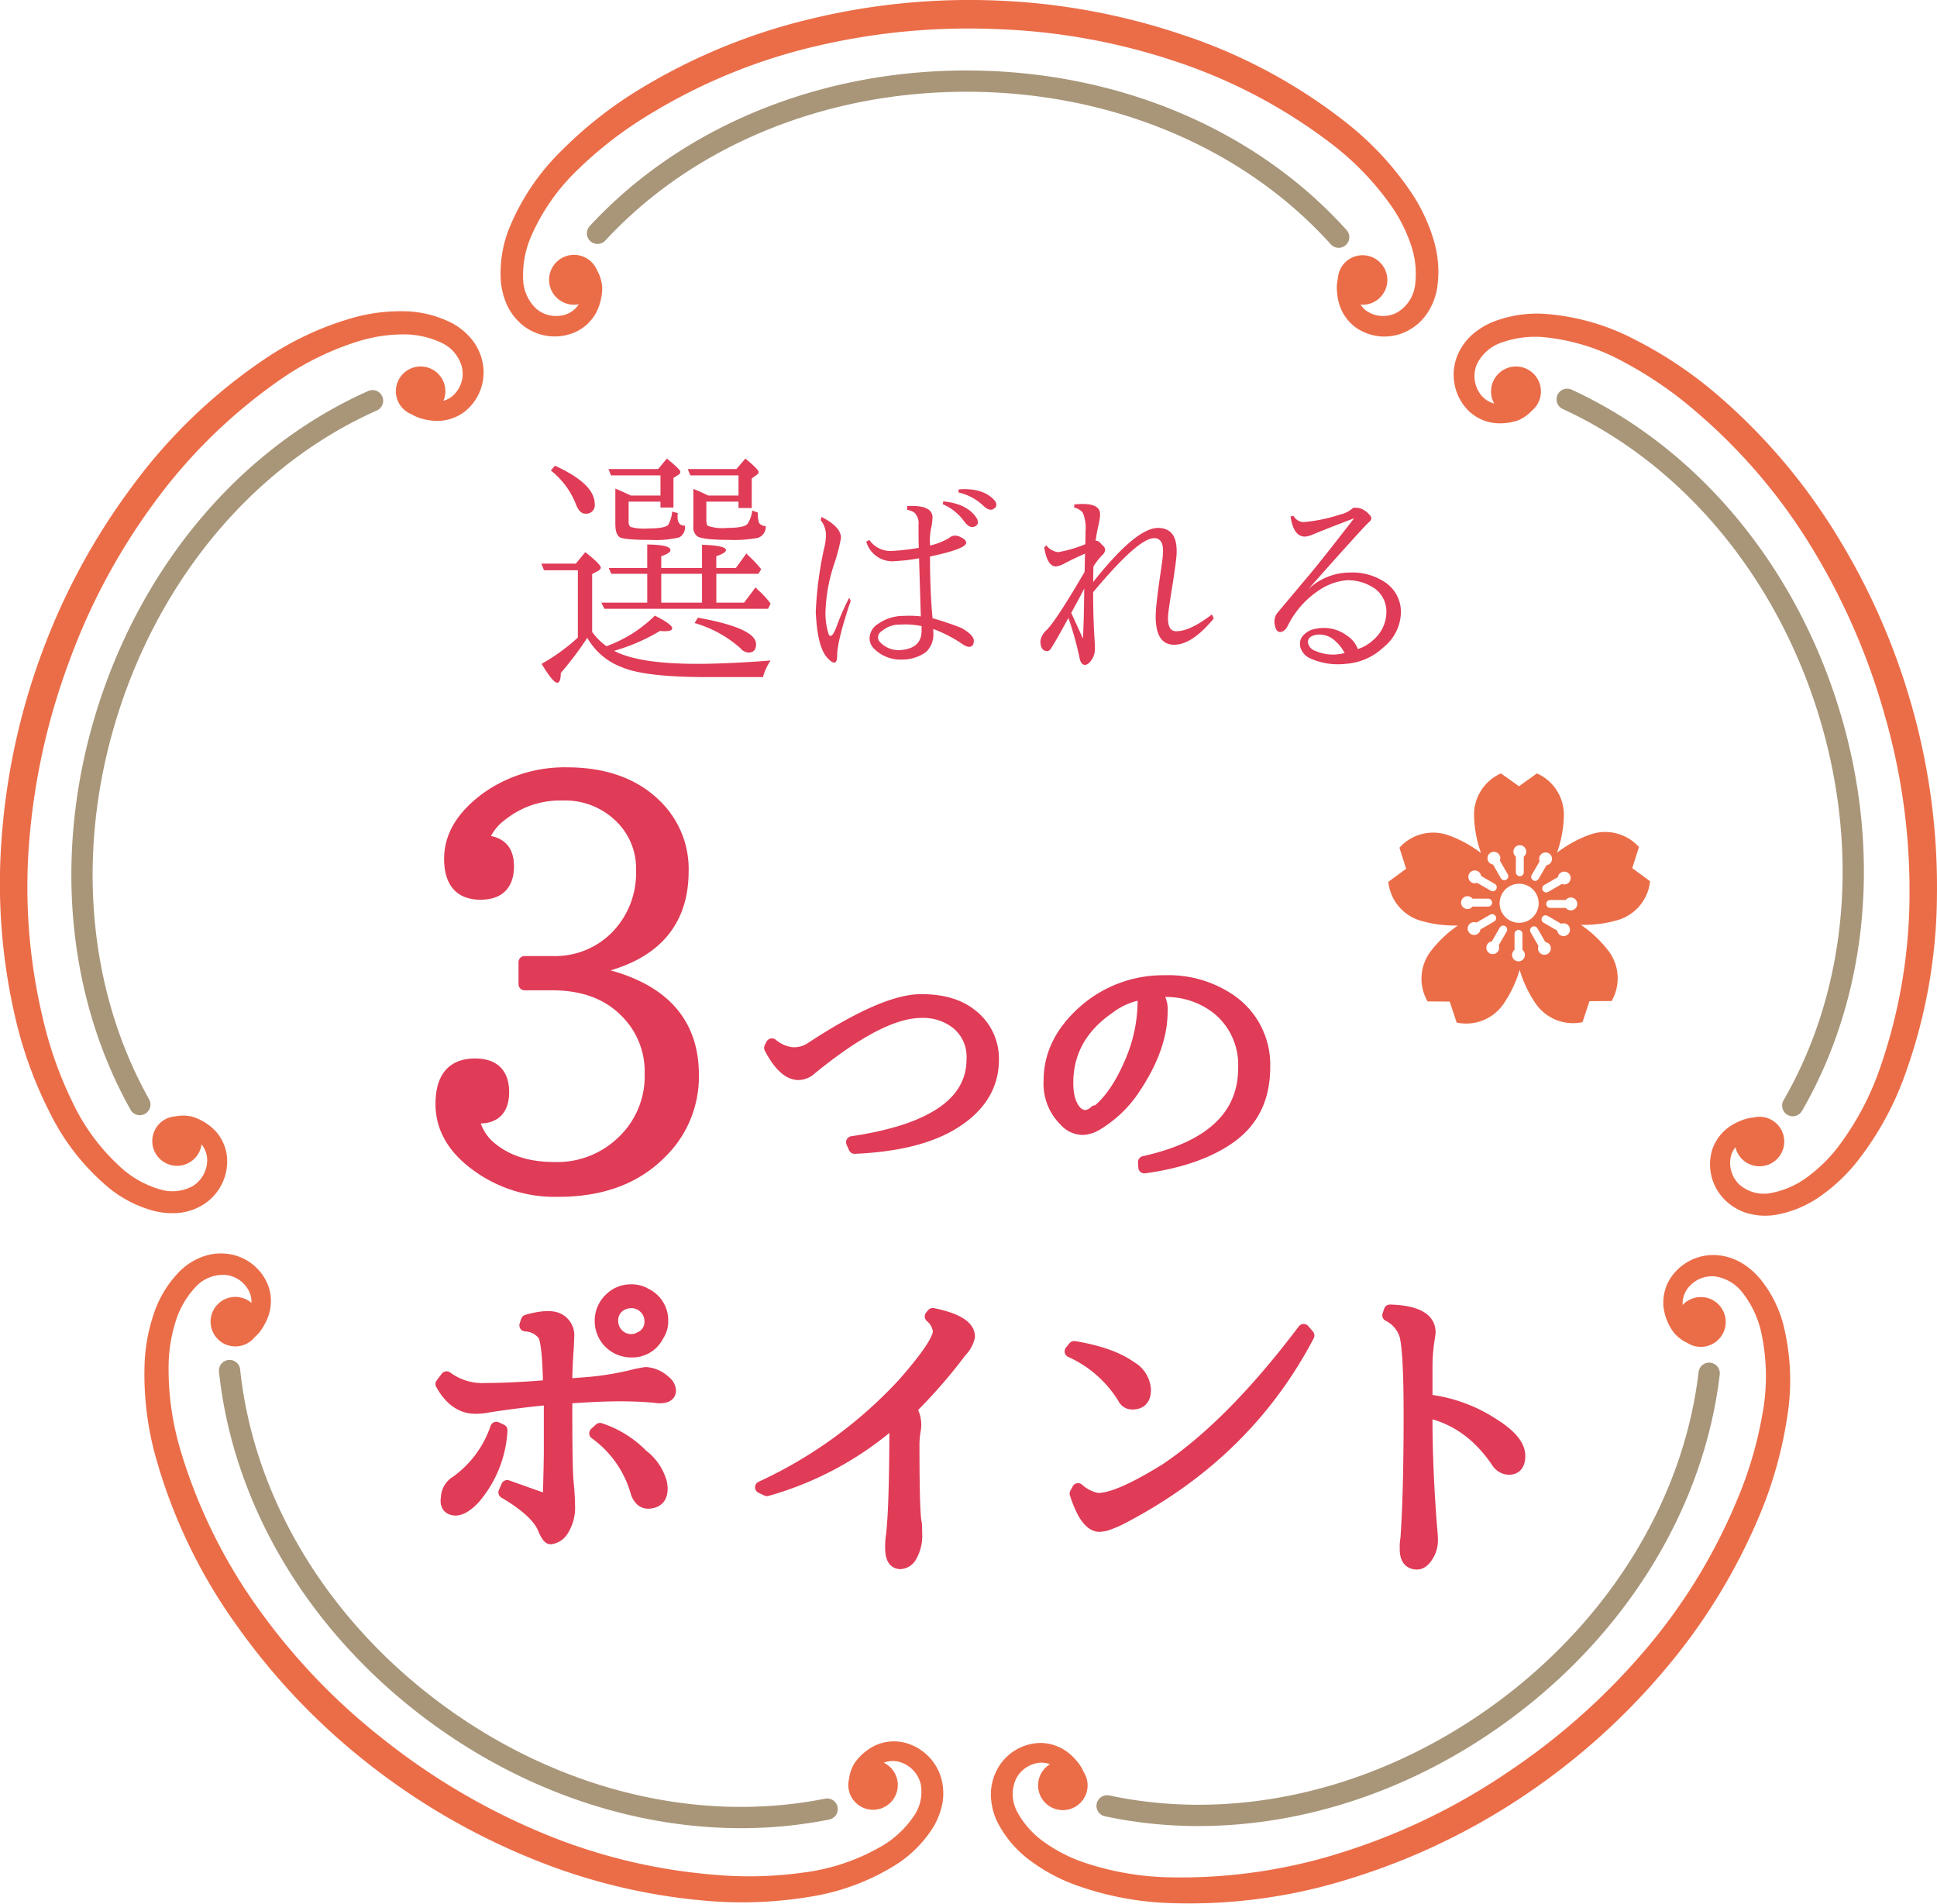 <svg xmlns="http://www.w3.org/2000/svg" width="318.428" height="312.89" viewBox="0 0 318.428 312.89">
  <g id="グループ_32" data-name="グループ 32" transform="translate(-831.357 -2591.966)">
    <g id="グループ_29" data-name="グループ 29" transform="translate(831.357 2591.966)">
      <g id="グループ_28" data-name="グループ 28" transform="translate(0 0)">
        <path id="パス_488" data-name="パス 488" d="M1052.123,39.253A29.036,29.036,0,0,0,1048.738,32a50.433,50.433,0,0,0-10.586-11.572,87.978,87.978,0,0,0-27.271-14.715A108.5,108.5,0,0,0,980.442.092a110.813,110.813,0,0,0-30.8,3.045,97.264,97.264,0,0,0-28.6,11.9,67.943,67.943,0,0,0-12.219,9.711,37.754,37.754,0,0,0-8.75,13.12,19.956,19.956,0,0,0-1.263,8.04,12.226,12.226,0,0,0,1,4.147,9.392,9.392,0,0,0,2.71,3.471,8.41,8.41,0,0,0,8.54,1.068,7.4,7.4,0,0,0,3.362-3.061,8.883,8.883,0,0,0,1.071-4.307v-.012l-.006-.117a6.571,6.571,0,0,0-.817-2.627,4.1,4.1,0,1,0-3.026,5.544,4.153,4.153,0,0,1-1.943,1.6,5.034,5.034,0,0,1-5.036-.858,6.987,6.987,0,0,1-2.176-5.1,16.329,16.329,0,0,1,1.183-6.488,34.024,34.024,0,0,1,8.084-11.545,64.216,64.216,0,0,1,11.624-8.881A92.852,92.852,0,0,1,950.728,7.568a109.4,109.4,0,0,1,29.524-2.786,103.915,103.915,0,0,1,29.176,5.205A87.389,87.389,0,0,1,1035.471,23.7a46.539,46.539,0,0,1,9.937,10.425,25.282,25.282,0,0,1,3.065,6.209,14.475,14.475,0,0,1,.664,6.423,6.113,6.113,0,0,1-2.851,4.538,4.865,4.865,0,0,1-5.059-.137,3.86,3.86,0,0,1-1.065-1.1c.106.008.208.032.317.032a4.07,4.07,0,1,0-4.047-4.3,6.507,6.507,0,0,0-.148,2.045,9.413,9.413,0,0,0,.384,2.189,7.516,7.516,0,0,0,2.595,3.721,8.2,8.2,0,0,0,8.594.652,8.734,8.734,0,0,0,3.3-2.952,10.683,10.683,0,0,0,1.586-4.017,18.036,18.036,0,0,0-.619-8.167" transform="translate(-816.498 0)" fill="#eb6d48"/>
        <path id="パス_489" data-name="パス 489" d="M812.613,94.794a29.036,29.036,0,0,0-7.94.98,50.428,50.428,0,0,0-14.276,6.491,87.98,87.98,0,0,0-22.422,21.389,108.508,108.508,0,0,0-14.757,27.211A110.819,110.819,0,0,0,746.6,181.1a97.284,97.284,0,0,0,2.476,30.873,67.98,67.98,0,0,0,5.459,14.621,37.765,37.765,0,0,0,9.774,12.376,19.938,19.938,0,0,0,7.256,3.686,12.214,12.214,0,0,0,4.252.331,9.393,9.393,0,0,0,4.139-1.505,8.411,8.411,0,0,0,3.655-7.792,7.4,7.4,0,0,0-1.873-4.144,8.883,8.883,0,0,0-3.766-2.349l-.011,0-.114-.03a6.567,6.567,0,0,0-2.751-.035,4.069,4.069,0,1,0,4.181,5.314,4.112,4.112,0,0,0,.157-.723,4.159,4.159,0,0,1,.924,2.343,5.035,5.035,0,0,1-2.372,4.524,6.986,6.986,0,0,1-5.528.493,16.336,16.336,0,0,1-5.8-3.13,34.021,34.021,0,0,1-8.483-11.256,64.21,64.21,0,0,1-4.854-13.8,92.854,92.854,0,0,1-2.17-29.458,109.4,109.4,0,0,1,6.474-28.94,103.91,103.91,0,0,1,13.966-26.139,87.389,87.389,0,0,1,21.086-20.532,46.541,46.541,0,0,1,12.985-6.23,25.25,25.25,0,0,1,6.851-1,14.477,14.477,0,0,1,6.314,1.353,6.114,6.114,0,0,1,3.435,4.114,4.866,4.866,0,0,1-1.693,4.769,3.851,3.851,0,0,1-1.379.672c.041-.1.094-.188.129-.291a4.07,4.07,0,1,0-5.341,2.52,6.5,6.5,0,0,0,1.9.773,9.4,9.4,0,0,0,2.2.311,7.51,7.51,0,0,0,4.341-1.318,8.2,8.2,0,0,0,3.276-7.972,8.741,8.741,0,0,0-1.787-4.053,10.7,10.7,0,0,0-3.33-2.75,18.025,18.025,0,0,0-7.959-1.935" transform="translate(-746.306 -43.636)" fill="#eb6d48"/>
        <path id="パス_490" data-name="パス 490" d="M791.847,391.632a28.987,28.987,0,0,0-1.521,7.854,50.393,50.393,0,0,0,1.761,15.584A87.97,87.97,0,0,0,805.5,443a108.513,108.513,0,0,0,21.32,22.443,110.811,110.811,0,0,0,26.708,15.64,97.273,97.273,0,0,0,30.127,7.185,67.973,67.973,0,0,0,15.593-.674,37.756,37.756,0,0,0,14.79-5.471,19.939,19.939,0,0,0,5.748-5.762,12.239,12.239,0,0,0,1.63-3.942,9.39,9.39,0,0,0-.153-4.4,8.41,8.41,0,0,0-6.28-5.884,7.4,7.4,0,0,0-4.52.5,8.892,8.892,0,0,0-3.4,2.855l-.008.01-.064.1a6.6,6.6,0,0,0-.883,2.6,4.069,4.069,0,1,0,6.346-2.334,4.118,4.118,0,0,0-.64-.373,4.159,4.159,0,0,1,2.514-.154A5.033,5.033,0,0,1,917.9,469a6.986,6.986,0,0,1-1.24,5.409,16.329,16.329,0,0,1-4.77,4.553,34.021,34.021,0,0,1-13.326,4.589,64.242,64.242,0,0,1-14.624.353,92.864,92.864,0,0,1-28.687-7.039,109.376,109.376,0,0,1-25.523-15.1,103.926,103.926,0,0,1-20.545-21.36,87.4,87.4,0,0,1-13.01-26.4,46.543,46.543,0,0,1-1.912-14.274,25.259,25.259,0,0,1,1.17-6.824,14.467,14.467,0,0,1,3.239-5.586,6.114,6.114,0,0,1,4.974-2,4.863,4.863,0,0,1,4.012,3.085,3.866,3.866,0,0,1,.214,1.52c-.081-.07-.151-.148-.237-.212a4.07,4.07,0,1,0,.746,5.858,6.477,6.477,0,0,0,1.321-1.567,9.456,9.456,0,0,0,.977-2,7.509,7.509,0,0,0,.087-4.536,8.2,8.2,0,0,0-6.57-5.579,8.736,8.736,0,0,0-4.407.447,10.7,10.7,0,0,0-3.644,2.317,18.045,18.045,0,0,0-4.3,6.971" transform="translate(-766.539 -175.763)" fill="#eb6d48"/>
        <path id="パス_491" data-name="パス 491" d="M1054.559,481.734a29.023,29.023,0,0,0,7,3.874,50.419,50.419,0,0,0,15.366,3.14,87.977,87.977,0,0,0,30.712-4.124,108.509,108.509,0,0,0,27.933-13.341,110.841,110.841,0,0,0,23.128-20.568,97.267,97.267,0,0,0,16.143-26.432,67.931,67.931,0,0,0,4.177-15.038,37.749,37.749,0,0,0-.632-15.757,19.951,19.951,0,0,0-3.7-7.247,12.221,12.221,0,0,0-3.246-2.767,9.385,9.385,0,0,0-4.233-1.215,8.407,8.407,0,0,0-7.537,4.155,7.393,7.393,0,0,0-.921,4.453,8.88,8.88,0,0,0,1.666,4.114l.007.01.075.091a6.569,6.569,0,0,0,2.2,1.645,4.094,4.094,0,1,0-.811-6.264,4.155,4.155,0,0,1,.63-2.438,5.033,5.033,0,0,1,4.579-2.266,6.984,6.984,0,0,1,4.761,2.85,16.338,16.338,0,0,1,2.855,5.944,34,34,0,0,1,.246,14.092,64.182,64.182,0,0,1-4.183,14.017,92.842,92.842,0,0,1-15.559,25.107,109.41,109.41,0,0,1-22.248,19.608,103.9,103.9,0,0,1-26.663,12.938,87.394,87.394,0,0,1-29.127,4.216,46.549,46.549,0,0,1-14.167-2.593,25.265,25.265,0,0,1-6.128-3.222,14.476,14.476,0,0,1-4.313-4.807,6.115,6.115,0,0,1-.361-5.348,4.865,4.865,0,0,1,4.173-2.863,3.853,3.853,0,0,1,1.511.267c-.091.056-.187.1-.275.16a4.07,4.07,0,1,0,5.8,1.1,6.529,6.529,0,0,0-1.082-1.742,9.466,9.466,0,0,0-1.6-1.544,7.509,7.509,0,0,0-4.287-1.485,8.2,8.2,0,0,0-7.336,4.524,8.734,8.734,0,0,0-.937,4.33,10.69,10.69,0,0,0,1.078,4.182,18.037,18.037,0,0,0,5.3,6.243" transform="translate(-885.273 -175.975)" fill="#eb6d48"/>
        <path id="パス_492" data-name="パス 492" d="M1249.443,240.589a29.035,29.035,0,0,0,5.847-5.459,50.447,50.447,0,0,0,7.735-13.644A87.984,87.984,0,0,0,1268.592,191a108.483,108.483,0,0,0-4.056-30.689,110.819,110.819,0,0,0-12.414-28.351,97.284,97.284,0,0,0-20.15-23.521,67.925,67.925,0,0,0-13.011-8.62,37.759,37.759,0,0,0-15.182-4.267,19.95,19.95,0,0,0-8.037,1.283,12.206,12.206,0,0,0-3.634,2.231,9.382,9.382,0,0,0-2.464,3.651,8.411,8.411,0,0,0,1.623,8.452,7.4,7.4,0,0,0,3.951,2.251,8.887,8.887,0,0,0,4.427-.313l.012,0,.109-.043a6.58,6.58,0,0,0,2.246-1.589,4.1,4.1,0,1,0-6.208-1.165,4.152,4.152,0,0,1-2.124-1.352,5.034,5.034,0,0,1-.74-5.055,6.987,6.987,0,0,1,4.182-3.647,16.334,16.334,0,0,1,6.535-.879,34.013,34.013,0,0,1,13.479,4.121,64.22,64.22,0,0,1,12.038,8.31,92.852,92.852,0,0,1,19.071,22.556,109.408,109.408,0,0,1,11.773,27.218,103.9,103.9,0,0,1,4.065,29.357,87.412,87.412,0,0,1-4.991,29,46.545,46.545,0,0,1-6.844,12.672,25.246,25.246,0,0,1-4.958,4.833,14.463,14.463,0,0,1-5.9,2.616,6.115,6.115,0,0,1-5.2-1.309,4.865,4.865,0,0,1-1.433-4.854,3.844,3.844,0,0,1,.721-1.354c.025.1.034.208.068.311a4.07,4.07,0,1,0,2.839-5.178,6.506,6.506,0,0,0-1.991.491,9.408,9.408,0,0,0-1.963,1.042,7.509,7.509,0,0,0-2.737,3.618,8.2,8.2,0,0,0,2.036,8.375,8.736,8.736,0,0,0,3.828,2.228,10.693,10.693,0,0,0,4.311.268,18.034,18.034,0,0,0,7.576-3.113" transform="translate(-950.173 -43.985)" fill="#eb6d48"/>
        <path id="パス_493" data-name="パス 493" d="M1048.675,50.612a1.744,1.744,0,0,1-1.3-.578c-14.35-15.932-36.186-25.07-59.908-25.07-23.362,0-44.994,8.915-59.352,24.46a1.749,1.749,0,0,1-2.569-2.374c15.017-16.259,37.586-25.584,61.921-25.584,24.71,0,47.493,9.559,62.508,26.226a1.749,1.749,0,0,1-1.3,2.92" transform="translate(-828.608 -9.882)" fill="#a99679"/>
        <path id="パス_494" data-name="パス 494" d="M779.31,238.009a1.747,1.747,0,0,1-1.527-.894c-10.823-19.308-12.718-43.654-5.2-66.8,7.637-23.5,23.769-42.217,44.259-51.344a1.75,1.75,0,0,1,1.425,3.2c-19.587,8.724-35.025,26.667-42.357,49.229-7.219,22.217-5.425,45.546,4.922,64a1.749,1.749,0,0,1-1.524,2.6" transform="translate(-756.316 -54.702)" fill="#a99679"/>
        <path id="パス_495" data-name="パス 495" d="M898.813,491.139c-17.425,0-35.279-5.937-50.66-17.112-19.991-14.525-32.8-35.651-35.153-57.958a1.749,1.749,0,0,1,3.478-.366c2.246,21.324,14.54,41.55,33.732,55.495,18.9,13.73,41.637,19.236,62.393,15.1a1.749,1.749,0,1,1,.683,3.43,74,74,0,0,1-14.474,1.413" transform="translate(-777.005 -190.653)" fill="#a99679"/>
        <path id="パス_496" data-name="パス 496" d="M1097.142,491.211a73.982,73.982,0,0,1-15.368-1.6,1.75,1.75,0,1,1,.727-3.423c20.973,4.458,44.012-.989,63.2-14.93,18.9-13.731,31.161-33.658,33.641-54.674a1.749,1.749,0,0,1,3.474.41c-2.593,21.981-15.372,42.792-35.058,57.093-15.4,11.192-33.216,17.12-50.617,17.12" transform="translate(-900.105 -191.071)" fill="#a99679"/>
        <path id="パス_497" data-name="パス 497" d="M1259.344,237.984a1.75,1.75,0,0,1-1.514-2.624c10.717-18.572,12.659-42.162,5.33-64.723-7.219-22.218-22.383-40.037-41.6-48.888a1.749,1.749,0,1,1,1.462-3.177c20.1,9.257,35.947,27.841,43.467,50.984,7.635,23.5,5.586,48.124-5.627,67.553a1.752,1.752,0,0,1-1.517.875" transform="translate(-964.626 -54.511)" fill="#a99679"/>
      </g>
      <g id="グループ_27" data-name="グループ 27" transform="translate(72.592 127.12)">
        <path id="パス_499" data-name="パス 499" d="M939.62,203.815q16.484,3.28,16.484,16.839a17.412,17.412,0,0,1-5.141,12.673q-6.2,6.381-16.927,6.381a21.706,21.706,0,0,1-14-4.608q-5.231-4.076-5.229-9.661,0-6.468,5.495-6.469,4.607,0,4.609,4.519,0,4.167-3.9,4.166a5.48,5.48,0,0,1-1.064-.089,8.313,8.313,0,0,0,2.393,4.608q4.076,3.812,10.989,3.811a15.444,15.444,0,0,0,11.521-4.609,14.783,14.783,0,0,0,4.342-10.9,13.831,13.831,0,0,0-4.077-10.192q-4.432-4.52-12.141-4.52h-4.52v-3.633h4.52a14.16,14.16,0,0,0,10.458-4.077,14.9,14.9,0,0,0,4.342-10.989,11.736,11.736,0,0,0-3.544-8.774,12.958,12.958,0,0,0-9.571-3.722,15.427,15.427,0,0,0-10.015,3.368,8.977,8.977,0,0,0-3.191,4.342q4.254,0,4.255,4.076,0,4.52-4.52,4.52-4.964,0-4.963-5.76,0-5.584,6.115-10.015a22.08,22.08,0,0,1,13.027-3.988q9.394,0,14.712,5.318a14.573,14.573,0,0,1,4.342,10.724q0,13.028-14.8,16.041Z" transform="translate(-914.805 -171.112)" fill="#e03b57" stroke="#e03b57" stroke-linecap="round" stroke-linejoin="round" stroke-width="2"/>
        <path id="パス_501" data-name="パス 501" d="M1015.2,247.469a6.409,6.409,0,0,0,2.989,1.41,5.03,5.03,0,0,0,3.61-.9q11.9-7.783,17.934-7.782,5.188,0,8.177,2.368a9.032,9.032,0,0,1,3.61,7.389q0,6.485-6.542,10.489-5.809,3.553-16.186,4l-.4-.9q19.8-2.931,19.8-13.647a7.068,7.068,0,0,0-2.594-5.921,8.917,8.917,0,0,0-5.865-1.862q-6.825,0-18.554,9.7a3.334,3.334,0,0,1-1.579.507q-2.425,0-4.68-4.286Z" transform="translate(-960.895 -202.915)" fill="#e03b57" stroke="#e03b57" stroke-linecap="round" stroke-linejoin="round" stroke-width="2"/>
        <path id="パス_503" data-name="パス 503" d="M1117.207,236.081a4.065,4.065,0,0,1,1.241,3.327q0,6.317-5.075,13.478a19.236,19.236,0,0,1-5.584,5.076,4.822,4.822,0,0,1-2.312.733,4.011,4.011,0,0,1-2.989-1.467,8.419,8.419,0,0,1-2.425-6.485q0-6.316,5.526-11.28a19.646,19.646,0,0,1,13.422-5.019,17.916,17.916,0,0,1,10.208,2.763,12.848,12.848,0,0,1,6.091,11.392q0,7.67-5.865,11.674-5.188,3.553-13.817,4.737l-.056-.846q16.468-3.665,16.467-15.453a11.916,11.916,0,0,0-4.116-9.588,13.553,13.553,0,0,0-8.967-3.1c-.715,0-1.3.02-1.748.057m-9.644,19.739a1.647,1.647,0,0,0,.395-.056q3.1-2.538,5.471-8.121a25.586,25.586,0,0,0,2.087-10.321,3.153,3.153,0,0,1,.056-.9,12.064,12.064,0,0,0-5.752,2.368q-6.881,4.738-6.881,12.351,0,3.384,1.579,4.906a2.4,2.4,0,0,0,1.467.564,2.784,2.784,0,0,0,1.579-.789" transform="translate(-1000.091 -200.269)" fill="#e03b57" stroke="#e03b57" stroke-linecap="round" stroke-linejoin="round" stroke-width="2"/>
        <path id="パス_505" data-name="パス 505" d="M898.509,362.7q-.129-7.212-.894-8.426a4,4,0,0,0-3-1.532l.255-.766q3.382-.958,4.979-.319a2.947,2.947,0,0,1,1.787,3c0,.086-.022.617-.064,1.6q-.256,3.384-.255,6.128v.127l2.426-.191a48.371,48.371,0,0,0,8.171-1.213,21.532,21.532,0,0,1,2.489-.511,4.992,4.992,0,0,1,3.128,1.4,1.967,1.967,0,0,1,.83,1.468q0,1.086-1.724,1.085a3.2,3.2,0,0,1-.638-.064q-2.682-.254-6-.255-3.256,0-8.681.383V366.6q0,10.531.255,12.319.192,2.17.192,3.383a7,7,0,0,1-1.15,4.277,2.743,2.743,0,0,1-1.851,1.149q-.447,0-1.085-1.468-1.086-2.873-6.511-6.064l.447-1.021,6.83,2.426q.191-5.871.191-8.49v-8.3q-6,.575-10.6,1.34a10.024,10.024,0,0,1-1.659.128q-3.384,0-5.553-3.894l.83-1.085a9.9,9.9,0,0,0,6.511,1.915q3.318,0,7.915-.319Zm-8.681,6.893.83.383a18.564,18.564,0,0,1-4.468,11.171q-1.852,1.98-3.256,1.851-1.532-.191-1.213-1.979a3.118,3.118,0,0,1,1.532-2.553,17.971,17.971,0,0,0,6.575-8.873m17.043.192a17.138,17.138,0,0,1,6.958,4.34,8.423,8.423,0,0,1,3.063,4.532q.51,2.873-1.724,3.192-1.532.256-2.234-1.532a17.944,17.944,0,0,0-6.83-9.831ZM911.978,347a4.494,4.494,0,0,1,2.426.638,4.736,4.736,0,0,1,2.681,4.4,4.071,4.071,0,0,1-.7,2.361,4.665,4.665,0,0,1-4.4,2.617A4.977,4.977,0,0,1,907,352.043a4.946,4.946,0,0,1,1.6-3.7,4.724,4.724,0,0,1,3.384-1.34m.064,1.915a3.589,3.589,0,0,0-1.723.447,2.935,2.935,0,0,0-1.468,2.681,3.145,3.145,0,0,0,.829,2.106,3.039,3.039,0,0,0,2.3,1.022,2.8,2.8,0,0,0,1.468-.383,2.833,2.833,0,0,0,1.723-2.745,3.062,3.062,0,0,0-.958-2.235,3.1,3.1,0,0,0-2.17-.894" transform="translate(-880.827 -262.022)" fill="#e03b57" stroke="#e03b57" stroke-linecap="round" stroke-linejoin="round" stroke-width="2"/>
        <path id="パス_507" data-name="パス 507" d="M1002.762,369.79a4.963,4.963,0,0,1,.7,3.256,15.687,15.687,0,0,0-.255,2.426q0,11.872.383,13.085.063.639.063,1.66a6.789,6.789,0,0,1-.957,3.958,2.112,2.112,0,0,1-1.6.957q-1.532,0-1.532-2.489,0-.894.064-1.532.638-4.276.639-19.533a53.719,53.719,0,0,1-21.13,11.554l-.957-.447a73.8,73.8,0,0,0,23.554-17.171q5.682-6.511,5.682-8.49a3.706,3.706,0,0,0-1.341-2.426l.319-.383q5.936,1.213,5.937,3.7a4.943,4.943,0,0,1-1.34,2.426,85.03,85.03,0,0,1-8.234,9.447" transform="translate(-925.647 -265.344)" fill="#e03b57" stroke="#e03b57" stroke-linecap="round" stroke-linejoin="round" stroke-width="2"/>
        <path id="パス_509" data-name="パス 509" d="M1073.046,361.873q6.128,1.022,9.32,3.319a4.52,4.52,0,0,1,2.3,3.7q0,2.235-2.043,2.234a1.487,1.487,0,0,1-1.4-.83,19.653,19.653,0,0,0-8.745-7.723Zm.639,23.363a6.445,6.445,0,0,0,3.192,1.6q3.191.128,11.234-4.851,10.916-7.34,22.661-22.916l.766.893q-10.278,19.6-31.15,30.257a21.132,21.132,0,0,1-2.043.83,5.345,5.345,0,0,1-1.213.191q-2.171-.126-3.83-5.3Z" transform="translate(-969.053 -267.576)" fill="#e03b57" stroke="#e03b57" stroke-linecap="round" stroke-linejoin="round" stroke-width="2"/>
        <path id="パス_511" data-name="パス 511" d="M1175.5,367.9a24.973,24.973,0,0,1,11.107,4.021q4.148,2.619,4.149,5.107,0,2.106-1.724,2.106a2.341,2.341,0,0,1-1.852-1.085q-4.6-6.83-11.681-8.3V370.9q0,8.617.83,18.767a8.59,8.59,0,0,1,.064,1.149,4.718,4.718,0,0,1-.766,2.681q-.765,1.212-1.659,1.213-1.852,0-1.852-2.362v-.766q.064-.7.129-1.149.51-7.531.51-20.107,0-10.533-.7-13.149a5.53,5.53,0,0,0-2.808-3.255l.255-.766q6.511.192,6.511,3.575,0,.129-.127.957a29.291,29.291,0,0,0-.383,4.4Z" transform="translate(-1013.602 -264.854)" fill="#e03b57" stroke="#e03b57" stroke-linecap="round" stroke-linejoin="round" stroke-width="2"/>
        <path id="パス_579" data-name="パス 579" d="M1036.432,79.919l1.1-3.463a7.445,7.445,0,0,0-7.927-2.084,19.667,19.667,0,0,0-5.542,3.011,19.613,19.613,0,0,0,1.128-6.136,7.445,7.445,0,0,0-4.432-6.895l-2.954,2.114-2.955-2.114a7.445,7.445,0,0,0-4.432,6.895,19.688,19.688,0,0,0,1.151,6.2,19.6,19.6,0,0,0-5.486-2.97,7.446,7.446,0,0,0-7.927,2.084l1.1,3.463-2.924,2.157a7.444,7.444,0,0,0,5.188,6.345,19.676,19.676,0,0,0,6.251.823,19.616,19.616,0,0,0-4.517,4.3,7.446,7.446,0,0,0-.467,8.183l3.633.026,1.147,3.447a7.445,7.445,0,0,0,7.638-2.973,19.707,19.707,0,0,0,2.714-5.69,19.623,19.623,0,0,0,2.693,5.624,7.446,7.446,0,0,0,7.638,2.973l1.148-3.447,3.633-.026a7.445,7.445,0,0,0-.467-8.183,19.683,19.683,0,0,0-4.573-4.34,19.625,19.625,0,0,0,6.181-.824,7.445,7.445,0,0,0,5.188-6.346Zm-12.221,1.48a1.053,1.053,0,1,1,.651,1.128l-2.252,1.3a.645.645,0,0,1-.324.087.651.651,0,0,1-.63-.82.646.646,0,0,1,.3-.4Zm-4.306-.356,1.3-2.252a1.054,1.054,0,1,1,1.128.651l-1.3,2.252a.649.649,0,0,1-.4.3.632.632,0,0,1-.169.023.652.652,0,0,1-.563-.977m1.146,4.66a3.209,3.209,0,1,1-3.209-3.209,3.213,3.213,0,0,1,3.209,3.209m-3.1-9.547a1.052,1.052,0,0,1,.651,1.88v2.6a.651.651,0,0,1-1.3,0v-2.6a1.052,1.052,0,0,1,.652-1.88m-4.789,1.225a1.052,1.052,0,0,1,1.5,1.3l1.3,2.251a.651.651,0,1,1-1.127.652l-1.3-2.252a1.052,1.052,0,0,1-.376-1.953m-3.534,3.454a1.052,1.052,0,0,1,1.953.376l2.252,1.3a.651.651,0,1,1-.651,1.128l-2.252-1.3a1.051,1.051,0,0,1-1.3-1.5m-1.334,4.759a1.052,1.052,0,0,1,1.88-.652h2.6a.651.651,0,0,1,0,1.3h-2.6a1.052,1.052,0,0,1-1.88-.651m2.664,5.174a1.054,1.054,0,0,1-.525.141,1.054,1.054,0,0,1-.528-1.966,1.052,1.052,0,0,1,.916-.065l2.252-1.3a.651.651,0,1,1,.651,1.129l-2.252,1.3a1.046,1.046,0,0,1-.514.761m4.819-.405-1.3,2.251a1.054,1.054,0,1,1-1.128-.651l1.3-2.251a.651.651,0,1,1,1.127.651m1.956,4.887a1.052,1.052,0,0,1-.651-1.879v-2.6a.651.651,0,1,1,1.3,0v2.6a1.052,1.052,0,0,1-.651,1.879m5.279-1.864a1.047,1.047,0,0,1-.491.64,1.043,1.043,0,0,1-.8.105,1.051,1.051,0,0,1-.7-1.407l-1.3-2.251a.651.651,0,1,1,1.128-.652l1.3,2.252a1.052,1.052,0,0,1,.867,1.313m3.043-2.815a1.052,1.052,0,0,1-1.953-.375l-2.252-1.3a.65.65,0,0,1-.239-.889.655.655,0,0,1,.89-.239l2.252,1.3a1.052,1.052,0,0,1,1.3,1.5m.28-3.705a1.046,1.046,0,0,1-.826-.4h-2.6a.651.651,0,0,1,0-1.3h2.6a1.053,1.053,0,1,1,.826,1.7" transform="translate(-840.692 -64.352)" fill="#eb6d48"/>
      </g>
    </g>
    <g id="グループ_31" data-name="グループ 31" transform="translate(920.362 2667.338)">
      <path id="パス_575" data-name="パス 575" d="M8.341,28.5a10.371,10.371,0,0,0,2.347,2.347,22.038,22.038,0,0,0,7.964-5.029q2.849,1.425,2.85,2.095c0,.309-.433.461-1.3.461a5.683,5.683,0,0,1-.713-.042,31.159,31.159,0,0,1-7.545,3.27q4.065,2.137,13.58,2.137,5.2,0,12.155-.545a8.9,8.9,0,0,0-1.258,2.724H27.2q-10.227,0-14-1.634a10.95,10.95,0,0,1-5.659-4.82,56,56,0,0,1-4.359,5.784q0,1.592-.587,1.592-.713,0-2.557-3.1a32.232,32.232,0,0,0,5.952-4.317V18.357H.419L0,17.268H5.658l1.551-1.886q2.556,2.011,2.557,2.557c0,.168-.14.335-.419.5l-1.006.545ZM2.221,1.174Q8.759,4.15,8.76,7.46A1.39,1.39,0,0,1,7.209,9.053q-.922,0-1.509-1.467A13.026,13.026,0,0,0,1.551,1.97ZM26.4,17.981V14.167q3.939.126,3.94.88,0,.461-1.593,1.006v1.928h3.227L33.7,15.592a2.753,2.753,0,0,1,.252.293,18.793,18.793,0,0,1,2.179,2.305l-.461.755H28.752v4.736h4.569l1.886-2.515.377.419.293.252a13.647,13.647,0,0,1,1.8,2.012l-.419.838H10.352l-.5-1.006h7.544V18.945h-5.91l-.419-.964h6.328V14.125q3.814.042,3.814.922,0,.5-1.509,1.006v1.928ZM14.334,7.083v3.186a1.238,1.238,0,0,0,.293.964,8.43,8.43,0,0,0,2.933.252q2.85,0,3.311-.629A5.729,5.729,0,0,0,21.5,8.718l.922.251a3.629,3.629,0,0,0-.042.587q0,1.509,1.216,1.467v.042a1.9,1.9,0,0,1-.922,1.886,15.994,15.994,0,0,1-4.653.419q-4.274,0-5.113-.419-.755-.46-.755-2.179V4.946q.587.21,2.557,1.131h4.862V2.766H11.442l-.419-1.048H19.2L20.621,0q2.221,1.8,2.221,2.179a.6.6,0,0,1-.335.5l-.8.5V8.047H19.573V7.083ZM26.4,18.945H19.7v4.736H26.4Zm.712-11.862v2.934q0,.839.252,1.047a7.464,7.464,0,0,0,3.1.335q3.059,0,3.479-.754a4.97,4.97,0,0,0,.712-2.1l.922.335a4.71,4.71,0,0,0,.21,1.719,1.435,1.435,0,0,0,1.089.5,1.916,1.916,0,0,1-1.257,1.928,21.166,21.166,0,0,1-4.9.335q-4.149,0-5.113-.587a1.938,1.938,0,0,1-.629-1.718V4.988q1.174.461,2.431,1.089H32.4V2.766H24.477l-.419-1.048h8.005L33.53,0q2.179,1.8,2.179,2.221,0,.252-.377.5l-.755.544V8.131H32.4V7.083Zm-1.383,19.07q9.556,1.72,9.556,4.359,0,1.383-1.257,1.383a1.864,1.864,0,0,1-1.3-.712,19.435,19.435,0,0,0-7.544-4.15Z" transform="translate(0 0)" fill="#e03b57"/>
      <path id="パス_576" data-name="パス 576" d="M94.79,27.812l.252.5q-2.264,6.706-2.221,9.053-.042,2.054-1.656.273T89.3,30.117A60.553,60.553,0,0,1,90.64,19.806a9.634,9.634,0,0,0,.335-2.263,4,4,0,0,0-.88-2.515l.168-.5q3.185,1.635,3.185,3.437a29.437,29.437,0,0,1-1.089,4.191,27.262,27.262,0,0,0-1.467,8.131,11.223,11.223,0,0,0,.544,3.563q.5.839,1.342-1.467a38.248,38.248,0,0,1,2.012-4.568M106.232,19.6v-.209q-.042-.629-.042-3.06v-.5a2.489,2.489,0,0,0-.671-2.012,2.764,2.764,0,0,0-1.216-.461l.042-.629q4.149-.21,4.15,1.886a12.16,12.16,0,0,1-.167,1.467,9.729,9.729,0,0,0-.252,2.892v.252a11.143,11.143,0,0,0,3.1-1.216,1.646,1.646,0,0,1,.923-.419,2.108,2.108,0,0,1,1.173.335q.755.377.755.838,0,1.006-5.952,2.263v.838q.041,4.7.335,8.341l.084.964a48.79,48.79,0,0,1,4.736,1.593q2.054,1.173,2.054,2.1,0,1.09-.923,1.006a3.142,3.142,0,0,1-1.089-.545,22.8,22.8,0,0,0-4.653-2.389v.587a3.974,3.974,0,0,1-1.173,3.185,6.676,6.676,0,0,1-3.939,1.258A6.141,6.141,0,0,1,98.9,36.194a2.368,2.368,0,0,1-.754-1.718,2.827,2.827,0,0,1,1.425-2.389,7.178,7.178,0,0,1,4.149-1.3,16.761,16.761,0,0,1,2.851.083l-.293-9.556a27.9,27.9,0,0,1-3.815.461A4.465,4.465,0,0,1,97.6,18.591l.5-.293a4.237,4.237,0,0,0,3.9,1.8,33.69,33.69,0,0,0,4.233-.5m-3.1,12.616A4.343,4.343,0,0,0,100.2,33.26a1.25,1.25,0,0,0-.671,1.09,1.142,1.142,0,0,0,.335.754,4.175,4.175,0,0,0,3.353,1.3q3.478-.252,3.479-3.185v-.755a13.587,13.587,0,0,0-3.563-.252m7.125-20.244q4.065.377,5.575,2.892.417,1.048-.629,1.3-.714.168-1.551-.964a8.365,8.365,0,0,0-3.479-2.767ZM112.77,10q4.065-.335,5.994,1.886.586.964-.378,1.383-.671.293-1.676-.713a8.618,8.618,0,0,0-3.94-2.054Z" transform="translate(-44.198 -4.927)" fill="#e03b57"/>
      <path id="パス_577" data-name="パス 577" d="M164.261,38.372q-.336.587-.713.586-1.131,0-1.131-1.676a3.116,3.116,0,0,1,1.089-1.844q1.717-1.843,6.161-9.472l.042-.67V24.75l.042-1.8q-1.677.713-3.353,1.592a3.9,3.9,0,0,1-1.424.5q-1.427,0-1.928-3.1l.335-.377a2.869,2.869,0,0,0,1.97,1.131,21.381,21.381,0,0,0,4.442-1.3q.042-.67.042-1.509v-.629a6.363,6.363,0,0,0-.461-3.06,2.477,2.477,0,0,0-1.425-.838l.042-.5q4.358-.461,4.233,1.719a8.076,8.076,0,0,1-.21,1.467,25.76,25.76,0,0,0-.5,2.64q-.126.126.042.126.461,0,1.006.713a1.033,1.033,0,0,1,.5.8,1.281,1.281,0,0,1-.46.838,10.744,10.744,0,0,0-1.468,1.886q-.041,1.551-.041,2.054v.5q7.042-8.885,10.646-8.885,3.31,0,3.059,4.4-.042.88-.587,4.484-.712,4.36-.8,5.491-.168,2.6,1.3,2.6,2.263.042,5.91-2.766l.293.67q-3.563,4.317-6.5,4.317-3.311,0-3.018-5.449.126-1.97.755-6.245.377-2.43.419-3.395.126-2.43-1.467-2.431-2.6,0-10.017,8.886,0,4.527.251,8.047.042.545.042,1.048a3.433,3.433,0,0,1-.377,1.76q-.67,1.091-1.258,1.089-.713,0-.922-1.3a52.836,52.836,0,0,0-1.8-6.413q-2.011,3.689-2.766,4.862m5.364-9.682q-1.13,2.18-2.137,3.982l1.928,4.233q.167-3.227.209-8.215" transform="translate(-80.387 -7.314)" fill="#e03b57"/>
      <path id="パス_578" data-name="パス 578" d="M242.913,39.09a.68.68,0,0,1-.084-.377,1.93,1.93,0,0,1,.335-1.551,3.511,3.511,0,0,1,2.346-1.3,6.354,6.354,0,0,1,4.988,1.132,4.486,4.486,0,0,1,1.8,2.222,6.63,6.63,0,0,0,2.557-1.509,6.043,6.043,0,0,0,2.137-4.568,4.632,4.632,0,0,0-2.346-4.15A7.864,7.864,0,0,0,250.5,27.9a9.645,9.645,0,0,0-4.653,1.7,14.81,14.81,0,0,0-5.029,5.721q-.5,1.005-1.215,1.089-.839.085-1.006-1.551a2.273,2.273,0,0,1,.587-1.718l4.108-4.9q2.011-2.3,6.831-8.508L251.63,17.8l-.042-.042q-4.945,1.886-6.915,2.724a3.617,3.617,0,0,1-1.09.251q-1.845,0-2.347-3.311l.5-.084a1.937,1.937,0,0,0,1.719,1.007,27.016,27.016,0,0,0,5.993-1.258,4.365,4.365,0,0,0,1.886-.922.571.571,0,0,1,.419-.168,2.464,2.464,0,0,1,1.719.5,3.279,3.279,0,0,1,1.006,1.006q.167.462-.419.923-.965.88-9.933,10.981A9.988,9.988,0,0,1,251,26.641a9.593,9.593,0,0,1,5.825,1.635,5.828,5.828,0,0,1,2.557,4.82,7.5,7.5,0,0,1-2.766,5.742,10.038,10.038,0,0,1-6.329,2.808,11.121,11.121,0,0,1-5.868-.922,2.9,2.9,0,0,1-1.509-1.634m7.376,1.131a6.587,6.587,0,0,0-1.718-2.347,3.737,3.737,0,0,0-3.1-1.006q-1.551.294-1.341,1.425a1.745,1.745,0,0,0,1.174,1.216,7.161,7.161,0,0,0,4.568.419q.629-.126.419.293" transform="translate(-118.087 -7.906)" fill="#e03b57"/>
    </g>
  </g>
</svg>
